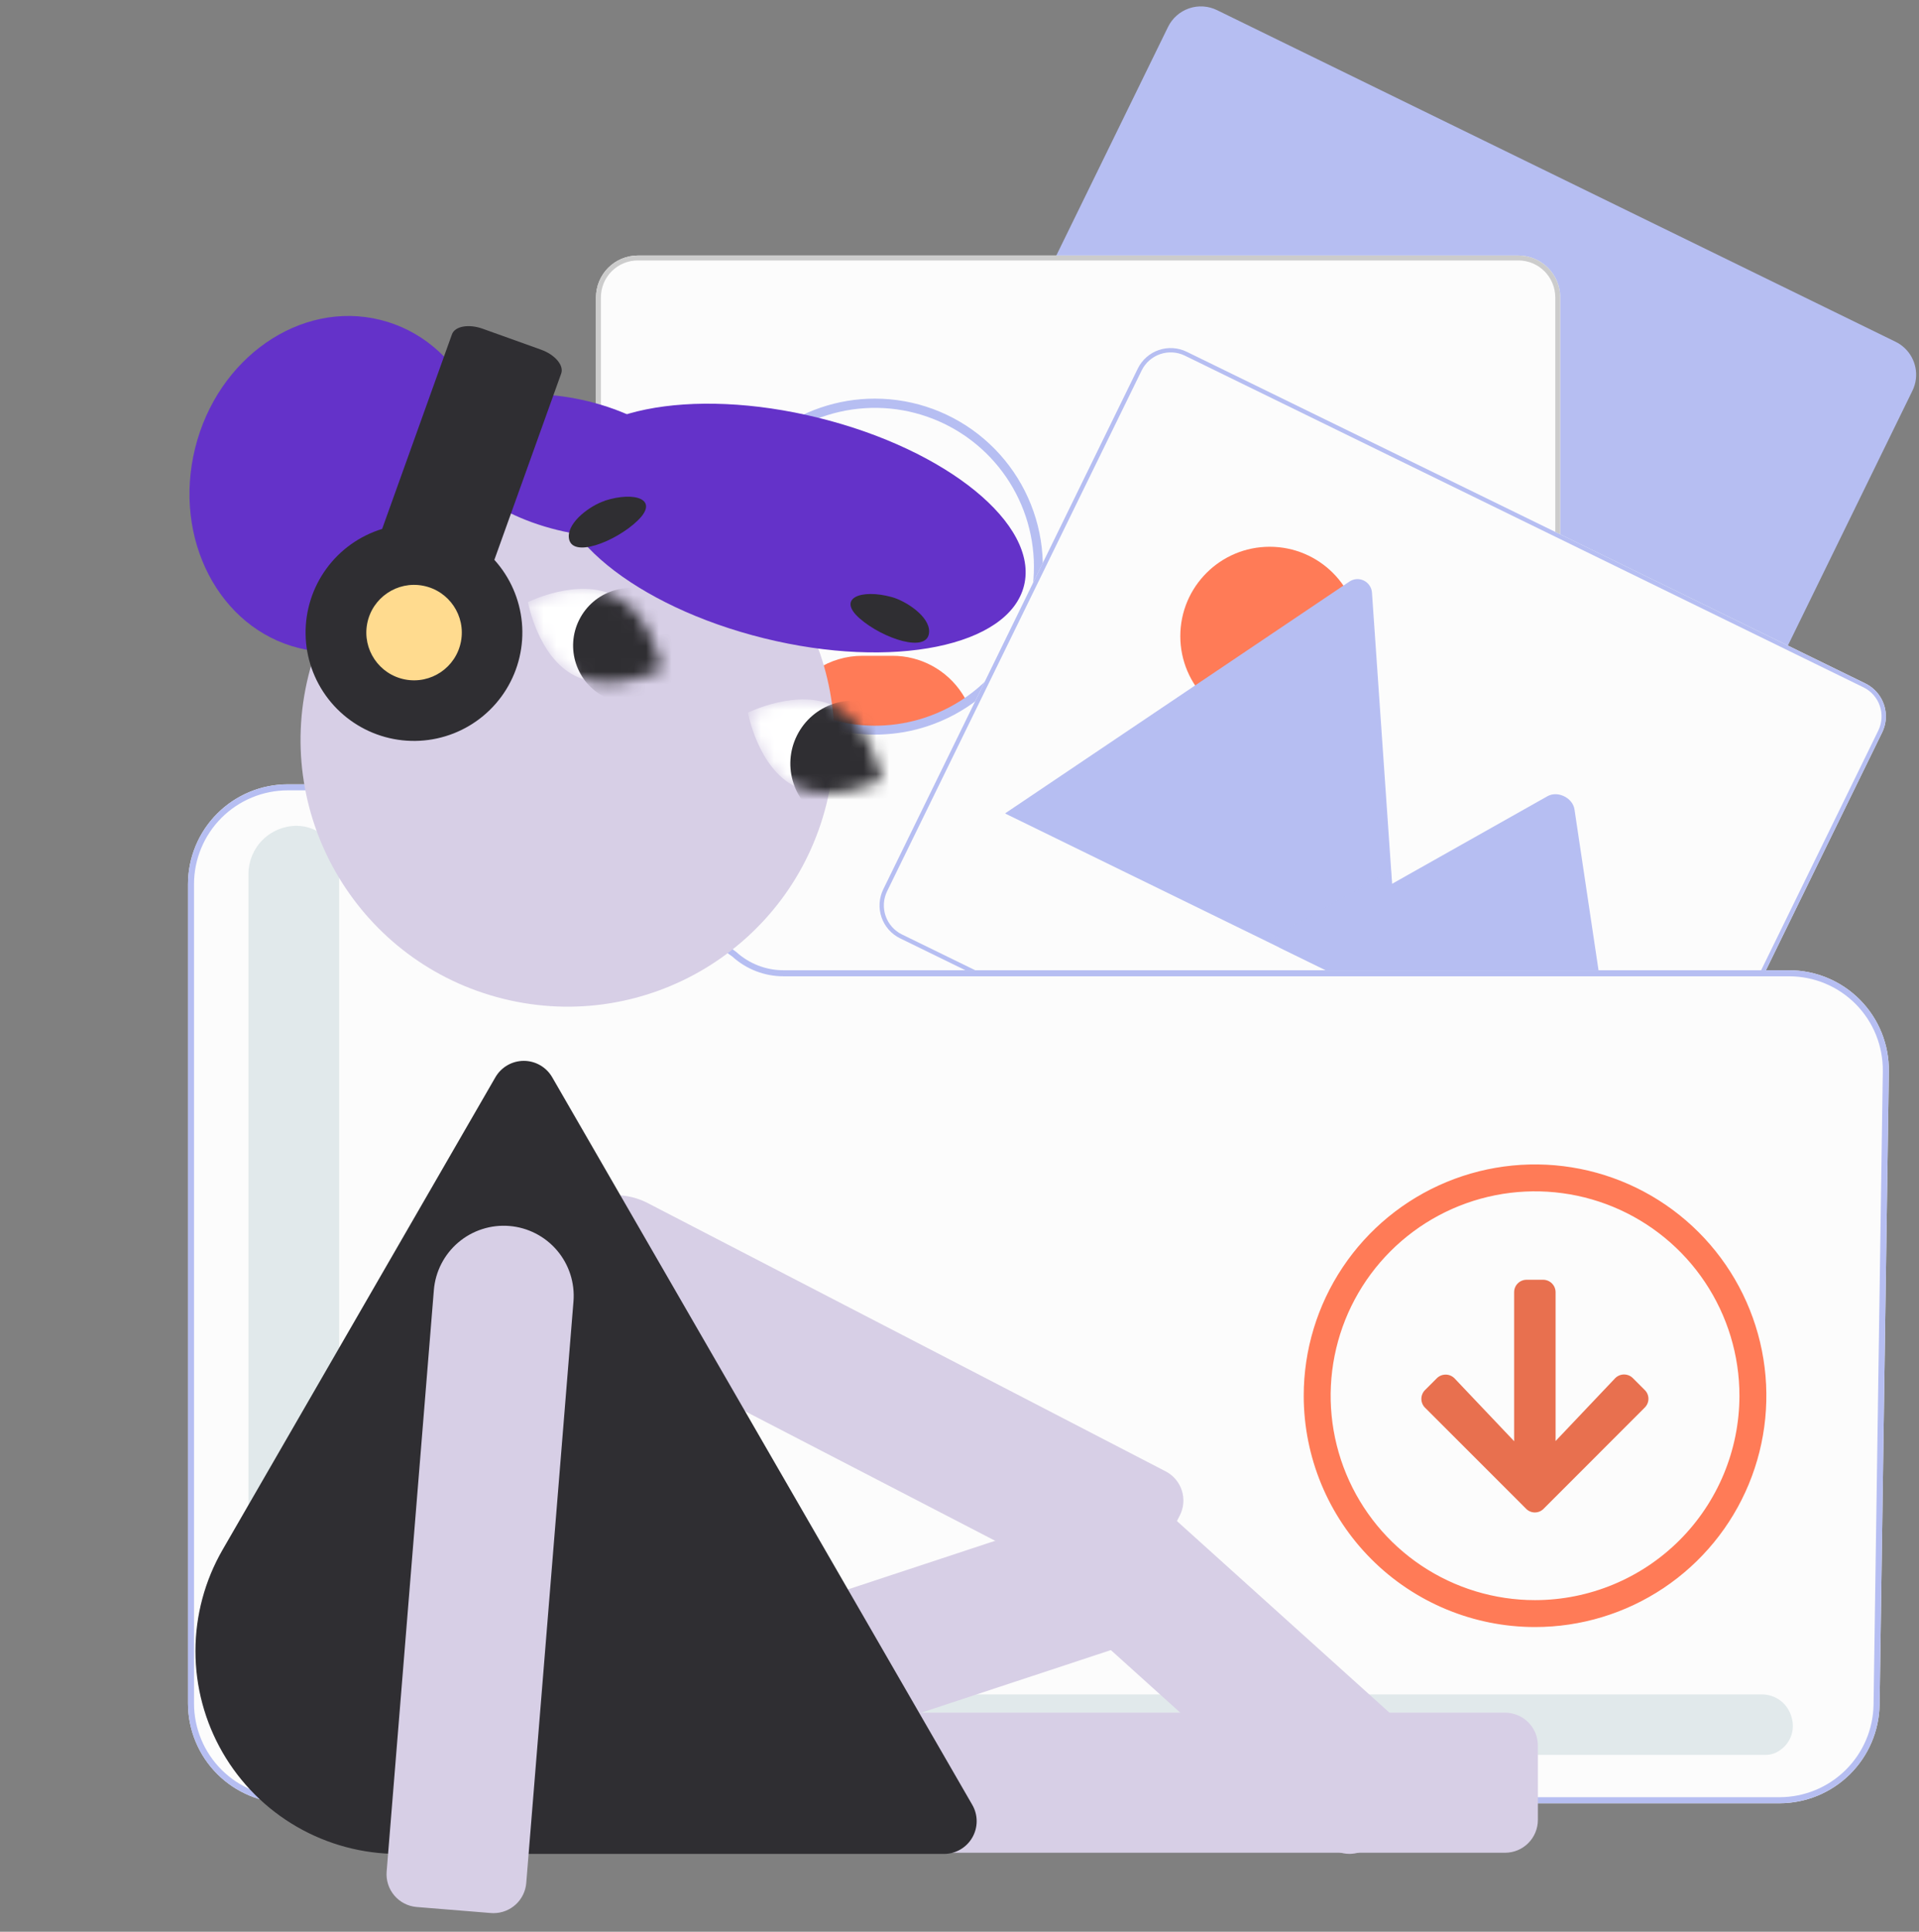 <svg width="150" height="151" viewBox="0 0 150 151" fill="none" xmlns="http://www.w3.org/2000/svg">
<rect x="0" y="0" width="150" height="151" fill="#808080" stroke="none"/>
<path d="M149.76 29.601C149.824 29.015 149.705 28.424 149.421 27.909C149.137 27.393 148.701 26.977 148.172 26.717L95.126 0.791C94.789 0.626 94.423 0.529 94.048 0.506C93.673 0.482 93.297 0.533 92.942 0.655C92.587 0.777 92.259 0.967 91.978 1.216C91.696 1.464 91.466 1.766 91.301 2.103L91.3 2.105L71.404 42.812C71.072 43.493 71.024 44.279 71.27 44.996C71.517 45.714 72.037 46.304 72.718 46.638L125.764 72.564C126.446 72.897 127.232 72.945 127.949 72.698C128.666 72.452 129.257 71.931 129.591 71.251L149.486 30.544C149.632 30.248 149.724 29.928 149.76 29.601Z" fill="#B6BEF2"/>
<path d="M118.684 119.949H49.854C48.988 119.948 48.157 119.604 47.544 118.991C46.932 118.378 46.587 117.547 46.586 116.681V23.242C46.587 22.375 46.932 21.544 47.544 20.931C48.157 20.319 48.988 19.974 49.854 19.973H118.684C119.551 19.974 120.381 20.319 120.994 20.931C121.607 21.544 121.952 22.375 121.953 23.242V116.681C121.952 117.547 121.607 118.378 120.994 118.991C120.381 119.604 119.551 119.948 118.684 119.949Z" fill="#FCFCFC"/>
<path d="M68.11 47.836C70.59 47.836 72.6 45.826 72.6 43.346C72.6 40.865 70.59 38.855 68.11 38.855C65.63 38.855 63.619 40.865 63.619 43.346C63.619 45.826 65.63 47.836 68.11 47.836Z" fill="#FF7B57"/>
<path d="M61.266 55.619C61.9 55.979 62.564 56.285 63.251 56.533L63.372 56.575C64.755 57.061 66.21 57.308 67.675 57.306C67.97 57.306 68.254 57.296 68.519 57.276C69.165 57.236 69.807 57.148 70.439 57.011C70.786 56.935 71.132 56.845 71.467 56.742C71.548 56.718 71.623 56.695 71.705 56.669C73.069 56.227 74.351 55.562 75.499 54.703C75.406 54.529 75.305 54.359 75.196 54.195C74.606 53.293 73.8 52.553 72.852 52.041C71.903 51.529 70.842 51.261 69.764 51.263H67.401C66.154 51.263 64.934 51.622 63.885 52.296C62.837 52.97 62.004 53.931 61.486 55.065C61.403 55.246 61.33 55.431 61.266 55.619Z" fill="#FF7B57"/>
<path d="M69.636 56.9C69.485 56.911 69.34 56.962 69.215 57.047C69.849 57.008 70.478 56.92 71.099 56.786L69.636 56.9Z" fill="#B6BEF2"/>
<path d="M68.383 31.16C65.491 31.16 62.68 32.115 60.386 33.877C58.092 35.638 56.444 38.107 55.697 40.902C54.95 43.696 55.147 46.658 56.256 49.329C57.365 52 59.325 54.23 61.832 55.673C62.497 56.059 63.196 56.384 63.919 56.645L64.042 56.687C65.437 57.177 66.905 57.426 68.383 57.425C68.669 57.425 68.955 57.415 69.237 57.394C69.888 57.354 70.535 57.265 71.172 57.127C71.529 57.049 71.879 56.957 72.21 56.855C72.29 56.832 72.366 56.808 72.448 56.782C75.421 55.814 77.951 53.817 79.583 51.151C81.215 48.484 81.842 45.323 81.353 42.236C80.863 39.148 79.288 36.337 76.91 34.306C74.533 32.276 71.51 31.16 68.383 31.16ZM76.003 54.13C74.87 55.004 73.595 55.677 72.233 56.118C72.16 56.141 72.085 56.165 72.009 56.189C71.695 56.286 71.364 56.371 71.023 56.444C70.42 56.576 69.808 56.661 69.192 56.699C68.925 56.718 68.653 56.728 68.383 56.728C66.984 56.728 65.594 56.493 64.273 56.03L64.157 55.99C63.438 55.732 62.745 55.406 62.087 55.016C59.796 53.667 57.998 51.619 56.957 49.173C55.916 46.726 55.687 44.01 56.304 41.424C56.922 38.838 58.352 36.518 60.385 34.805C62.419 33.092 64.948 32.076 67.602 31.907C70.255 31.738 72.893 32.425 75.127 33.866C77.361 35.307 79.074 37.427 80.015 39.914C80.955 42.401 81.073 45.124 80.35 47.683C79.629 50.242 78.105 52.502 76.003 54.13Z" fill="#B6BEF2"/>
<path d="M118.684 119.949H49.854C48.988 119.948 48.157 119.604 47.544 118.991C46.932 118.378 46.587 117.547 46.586 116.681V23.242C46.587 22.375 46.932 21.544 47.544 20.931C48.157 20.319 48.988 19.974 49.854 19.973H118.684C119.551 19.974 120.381 20.319 120.994 20.931C121.607 21.544 121.952 22.375 121.953 23.242V116.681C121.952 117.547 121.607 118.378 120.994 118.991C120.381 119.604 119.551 119.948 118.684 119.949ZM49.854 20.358C49.09 20.358 48.357 20.663 47.816 21.203C47.275 21.744 46.971 22.477 46.971 23.242V116.681C46.971 117.445 47.275 118.178 47.816 118.719C48.357 119.26 49.09 119.564 49.854 119.565H118.684C119.449 119.564 120.182 119.26 120.722 118.719C121.263 118.178 121.567 117.445 121.568 116.681V23.242C121.567 22.477 121.263 21.744 120.722 21.203C120.182 20.663 119.449 20.358 118.684 20.358L49.854 20.358Z" fill="#CCCCCC"/>
<path d="M105.357 44.241H85.881C85.472 44.241 85.08 44.079 84.791 43.79C84.502 43.501 84.34 43.109 84.34 42.7C84.34 42.292 84.502 41.9 84.791 41.611C85.08 41.322 85.472 41.16 85.881 41.16H105.357C105.766 41.16 106.158 41.322 106.447 41.611C106.736 41.9 106.898 42.292 106.898 42.7C106.898 43.109 106.736 43.501 106.447 43.79C106.158 44.079 105.766 44.241 105.357 44.241Z" fill="#FCFCFC"/>
<path d="M111.713 49.441H85.881C85.472 49.441 85.08 49.279 84.791 48.99C84.502 48.701 84.34 48.309 84.34 47.901C84.34 47.492 84.502 47.1 84.791 46.811C85.08 46.522 85.472 46.36 85.881 46.36H111.713C112.122 46.36 112.513 46.522 112.802 46.811C113.091 47.1 113.254 47.492 113.254 47.901C113.254 48.309 113.091 48.701 112.802 48.99C112.513 49.279 112.122 49.441 111.713 49.441Z" fill="#FCFCFC"/>
<path d="M105.33 69.386H56.822C56.413 69.386 56.022 69.224 55.733 68.935C55.444 68.646 55.281 68.254 55.281 67.846C55.281 67.437 55.444 67.045 55.733 66.756C56.022 66.467 56.413 66.305 56.822 66.305H105.33C105.739 66.305 106.131 66.467 106.42 66.756C106.709 67.045 106.871 67.437 106.871 67.846C106.871 68.254 106.709 68.646 106.42 68.935C106.131 69.224 105.739 69.386 105.33 69.386Z" fill="#FCFCFC"/>
<path d="M111.686 74.587H56.822C56.413 74.587 56.022 74.424 55.733 74.135C55.444 73.847 55.281 73.455 55.281 73.046C55.281 72.637 55.444 72.245 55.733 71.956C56.022 71.668 56.413 71.505 56.822 71.505H111.686C112.095 71.505 112.486 71.668 112.775 71.956C113.064 72.245 113.227 72.637 113.227 73.046C113.227 73.455 113.064 73.847 112.775 74.135C112.486 74.424 112.095 74.587 111.686 74.587Z" fill="#FCFCFC"/>
<path d="M105.33 86.539H56.822C56.413 86.539 56.022 86.376 55.733 86.087C55.444 85.798 55.281 85.406 55.281 84.998C55.281 84.589 55.444 84.197 55.733 83.908C56.022 83.619 56.413 83.457 56.822 83.457H105.33C105.739 83.457 106.131 83.619 106.42 83.908C106.709 84.197 106.871 84.589 106.871 84.998C106.871 85.406 106.709 85.798 106.42 86.087C106.131 86.376 105.739 86.539 105.33 86.539Z" fill="#FCFCFC"/>
<path d="M111.686 91.739H56.822C56.413 91.739 56.022 91.576 55.733 91.288C55.444 90.999 55.281 90.607 55.281 90.198C55.281 89.789 55.444 89.397 55.733 89.109C56.022 88.82 56.413 88.657 56.822 88.657H111.686C112.095 88.657 112.486 88.82 112.775 89.109C113.064 89.397 113.227 89.789 113.227 90.198C113.227 90.607 113.064 90.999 112.775 91.288C112.486 91.576 112.095 91.739 111.686 91.739Z" fill="#FCFCFC"/>
<path d="M105.33 103.691H56.822C56.413 103.691 56.022 103.529 55.733 103.24C55.444 102.951 55.281 102.559 55.281 102.15C55.281 101.742 55.444 101.35 55.733 101.061C56.022 100.772 56.413 100.61 56.822 100.61H105.33C105.739 100.61 106.131 100.772 106.42 101.061C106.709 101.35 106.871 101.742 106.871 102.15C106.871 102.559 106.709 102.951 106.42 103.24C106.131 103.529 105.739 103.691 105.33 103.691Z" fill="#FCFCFC"/>
<path d="M111.686 108.891H56.822C56.413 108.891 56.022 108.729 55.733 108.44C55.444 108.151 55.281 107.759 55.281 107.35C55.281 106.941 55.444 106.55 55.733 106.261C56.022 105.972 56.413 105.809 56.822 105.809H111.686C112.094 105.81 112.486 105.972 112.774 106.261C113.063 106.55 113.225 106.942 113.225 107.35C113.225 107.758 113.063 108.15 112.774 108.439C112.486 108.728 112.094 108.89 111.686 108.891Z" fill="#FCFCFC"/>
<path d="M147.395 56.308C147.458 55.722 147.34 55.131 147.056 54.615C146.772 54.1 146.336 53.684 145.807 53.424L92.761 27.498C92.424 27.333 92.057 27.236 91.683 27.213C91.308 27.189 90.932 27.24 90.577 27.362C90.222 27.483 89.894 27.674 89.612 27.923C89.331 28.171 89.101 28.473 88.936 28.81L88.935 28.812L69.039 69.519C68.707 70.201 68.659 70.986 68.905 71.704C69.152 72.421 69.672 73.011 70.353 73.345L123.399 99.272C124.081 99.604 124.867 99.652 125.584 99.405C126.301 99.159 126.892 98.638 127.225 97.957L147.121 57.251C147.266 56.955 147.359 56.636 147.395 56.308Z" fill="#FCFCFC"/>
<path d="M147.395 56.308C147.458 55.722 147.34 55.131 147.056 54.615C146.772 54.1 146.336 53.684 145.807 53.424L92.761 27.498C92.424 27.333 92.057 27.236 91.683 27.213C91.308 27.189 90.932 27.24 90.577 27.362C90.222 27.483 89.894 27.674 89.612 27.923C89.331 28.171 89.101 28.473 88.936 28.81L88.935 28.812L69.039 69.519C68.707 70.201 68.659 70.986 68.905 71.704C69.152 72.421 69.672 73.011 70.353 73.345L123.399 99.272C124.081 99.604 124.867 99.652 125.584 99.405C126.301 99.159 126.892 98.638 127.225 97.957L147.121 57.251C147.266 56.955 147.359 56.636 147.395 56.308ZM126.923 97.81C126.629 98.411 126.108 98.87 125.475 99.088C124.842 99.305 124.148 99.262 123.547 98.969L70.501 73.043C69.9 72.748 69.441 72.227 69.223 71.594C69.006 70.961 69.049 70.268 69.342 69.666L89.237 28.96C89.532 28.359 90.053 27.899 90.686 27.682C91.319 27.465 92.012 27.507 92.614 27.8L145.659 53.727C146.26 54.021 146.72 54.542 146.937 55.175C147.154 55.808 147.112 56.502 146.819 57.103L126.923 97.81Z" fill="#B6BEF2"/>
<path d="M141.61 58.158L127.717 86.582C127.624 86.772 127.46 86.917 127.26 86.986C127.061 87.055 126.842 87.041 126.652 86.949L78.4 63.365C78.365 63.348 78.332 63.329 78.301 63.307C78.143 63.199 78.029 63.038 77.98 62.853C77.931 62.668 77.95 62.471 78.034 62.3L91.927 33.875C91.972 33.781 92.036 33.697 92.115 33.628C92.193 33.559 92.284 33.506 92.383 33.472C92.482 33.438 92.587 33.423 92.691 33.43C92.795 33.436 92.897 33.463 92.991 33.509L141.244 57.093C141.434 57.185 141.579 57.35 141.647 57.55C141.716 57.749 141.703 57.968 141.61 58.158L141.61 58.158Z" fill="#FCFCFC"/>
<path d="M99.248 56.715C103.107 56.715 106.236 53.586 106.236 49.727C106.236 45.867 103.107 42.739 99.248 42.739C95.388 42.739 92.26 45.867 92.26 49.727C92.26 53.586 95.388 56.715 99.248 56.715Z" fill="#FF7B57"/>
<path d="M109.478 78.697L78.679 63.644C78.64 63.625 78.603 63.603 78.568 63.578L105.467 45.467C105.633 45.353 105.825 45.285 106.026 45.27C106.226 45.256 106.427 45.294 106.608 45.383C106.788 45.471 106.942 45.605 107.053 45.773C107.165 45.94 107.23 46.134 107.242 46.334L108.742 68.044L108.815 69.084L109.478 78.697Z" fill="#B6BEF2"/>
<path opacity="0.2" d="M109.478 78.697L98.963 73.557L107.79 68.582L108.425 68.224L108.743 68.044L108.815 69.083L109.478 78.697Z" fill="#B6BEF2"/>
<path d="M126.629 87.078L99.99 74.058L108.817 69.083L109.452 68.725L120.955 62.241C121.709 61.816 122.789 62.294 123.034 63.107C123.05 63.163 123.063 63.219 123.072 63.276L126.629 87.078Z" fill="#B6BEF2"/>
<path d="M44.436 89.559L47.334 89.559L48.712 78.383L44.435 78.383L44.436 89.559Z" fill="#FFB8B8"/>
<path d="M43.697 88.614L49.404 88.613C49.881 88.613 50.354 88.707 50.795 88.89C51.237 89.073 51.638 89.341 51.975 89.678C52.313 90.016 52.581 90.417 52.764 90.858C52.946 91.299 53.04 91.772 53.04 92.25V92.368L43.697 92.368L43.697 88.614Z" fill="#B6BEF2"/>
<path d="M21.914 87.715L24.916 88.302L28.61 77.002L24.179 76.135L21.914 87.715Z" fill="#FFB8B8"/>
<path d="M21.339 86.585L27.251 87.741L27.251 87.741C27.746 87.838 28.217 88.031 28.637 88.31C29.057 88.589 29.418 88.947 29.7 89.366C29.981 89.784 30.177 90.254 30.277 90.748C30.377 91.242 30.379 91.751 30.282 92.246L30.258 92.368L20.578 90.475L21.339 86.585Z" fill="#B6BEF2"/>
<path d="M139.121 140.956H22.493C20.425 140.954 18.442 140.131 16.98 138.669C15.518 137.207 14.696 135.224 14.693 133.157V69.107C14.696 67.039 15.518 65.056 16.98 63.594C18.442 62.132 20.425 61.31 22.493 61.307H36.792C38.733 61.306 40.603 62.029 42.038 63.335L57.545 74.408C58.556 75.332 59.876 75.844 61.246 75.843H139.845C140.879 75.843 141.903 76.048 142.856 76.447C143.81 76.846 144.675 77.431 145.4 78.168C146.126 78.904 146.698 79.777 147.083 80.737C147.468 81.696 147.659 82.722 147.644 83.756L146.92 133.271C146.881 135.316 146.044 137.266 144.586 138.702C143.129 140.139 141.167 140.948 139.121 140.956Z" fill="#FCFCFC"/>
<path d="M138.085 137.175H23.182C22.185 137.173 21.229 136.777 20.523 136.071C19.818 135.366 19.421 134.41 19.42 133.412V68.315C19.421 67.317 19.818 66.361 20.523 65.656C21.229 64.95 22.185 64.554 23.182 64.552C24.065 64.553 24.911 64.904 25.535 65.528C26.158 66.152 26.509 66.998 26.51 67.88V128.921C26.511 129.856 26.883 130.753 27.544 131.414C28.205 132.075 29.102 132.447 30.037 132.448H137.697C138.231 132.442 138.753 132.615 139.178 132.94C139.602 133.265 139.906 133.723 140.04 134.241C140.19 134.732 140.171 135.259 139.987 135.738C139.802 136.217 139.463 136.621 139.022 136.884C138.743 137.066 138.418 137.167 138.085 137.175Z" fill="#E1E9EB"/>
<path d="M127.65 107.741L128.548 108.639C128.734 108.813 128.843 109.054 128.851 109.308C128.859 109.563 128.766 109.81 128.592 109.996C128.578 110.011 128.563 110.026 128.548 110.041L120.675 117.921C120.588 118.013 120.485 118.087 120.37 118.139C120.255 118.191 120.131 118.22 120.005 118.224C119.879 118.228 119.753 118.208 119.635 118.163C119.517 118.119 119.409 118.051 119.317 117.965C119.302 117.951 119.287 117.936 119.273 117.921L111.4 110.048C111.308 109.959 111.234 109.853 111.183 109.735C111.132 109.618 111.104 109.492 111.102 109.364C111.1 109.236 111.123 109.109 111.17 108.99C111.217 108.871 111.286 108.762 111.375 108.67L111.4 108.646L112.297 107.748C112.386 107.656 112.492 107.582 112.609 107.531C112.727 107.48 112.853 107.453 112.981 107.451C113.109 107.448 113.236 107.471 113.355 107.518C113.474 107.565 113.583 107.635 113.675 107.724L113.699 107.748L118.354 112.656V101.011C118.353 100.884 118.377 100.758 118.425 100.64C118.473 100.522 118.543 100.415 118.633 100.325C118.722 100.234 118.828 100.162 118.945 100.113C119.062 100.063 119.188 100.037 119.315 100.037L119.322 100.036H120.619C120.877 100.036 121.125 100.139 121.308 100.322C121.49 100.505 121.593 100.752 121.593 101.011V112.642L126.248 107.734C126.429 107.549 126.675 107.443 126.934 107.44C127.192 107.437 127.441 107.536 127.626 107.717L127.65 107.741Z" fill="#E8704F"/>
<path d="M119.988 125.079C116.828 125.079 113.739 124.142 111.111 122.386C108.484 120.63 106.436 118.135 105.227 115.216C104.018 112.296 103.701 109.084 104.318 105.984C104.934 102.885 106.456 100.038 108.69 97.804C110.925 95.569 113.772 94.048 116.871 93.431C119.97 92.815 123.183 93.131 126.102 94.34C129.022 95.55 131.517 97.597 133.272 100.225C135.028 102.852 135.965 105.941 135.965 109.101C135.961 113.338 134.277 117.399 131.281 120.395C128.286 123.39 124.224 125.075 119.988 125.079ZM119.988 127.182C123.564 127.182 127.06 126.122 130.033 124.135C133.006 122.148 135.324 119.324 136.692 116.021C138.061 112.717 138.419 109.081 137.721 105.574C137.023 102.067 135.301 98.845 132.773 96.317C130.244 93.788 127.022 92.066 123.515 91.368C120.008 90.671 116.373 91.029 113.069 92.397C109.765 93.766 106.941 96.083 104.955 99.056C102.968 102.03 101.907 105.525 101.907 109.101C101.907 113.897 103.812 118.495 107.203 121.886C110.594 125.277 115.193 127.182 119.988 127.182Z" fill="#FF7B57"/>
<path d="M139.121 140.956H22.493C20.425 140.954 18.442 140.131 16.98 138.669C15.518 137.207 14.696 135.224 14.693 133.157V69.107C14.696 67.039 15.518 65.056 16.98 63.594C18.442 62.132 20.425 61.31 22.493 61.307H36.792C38.733 61.306 40.603 62.029 42.038 63.335L57.545 74.408C58.556 75.332 59.876 75.844 61.246 75.843H139.845C140.879 75.843 141.903 76.048 142.856 76.447C143.81 76.846 144.675 77.431 145.4 78.168C146.126 78.904 146.698 79.777 147.083 80.737C147.468 81.696 147.659 82.722 147.644 83.756L146.92 133.271C146.881 135.316 146.044 137.266 144.586 138.702C143.129 140.139 141.167 140.948 139.121 140.956ZM22.493 61.78C20.55 61.782 18.688 62.555 17.314 63.928C15.941 65.302 15.168 67.164 15.166 69.107V133.157C15.168 135.099 15.941 136.961 17.314 138.335C18.688 139.708 20.55 140.481 22.493 140.483H139.121C141.043 140.475 142.886 139.716 144.255 138.366C145.624 137.017 146.411 135.186 146.447 133.264L147.171 83.749C147.185 82.778 147.006 81.814 146.645 80.913C146.283 80.011 145.746 79.191 145.064 78.499C144.382 77.808 143.57 77.258 142.674 76.883C141.778 76.508 140.816 76.315 139.845 76.315H61.246C59.763 76.317 58.334 75.764 57.237 74.767L41.73 63.694C40.381 62.461 38.62 61.779 36.792 61.78H22.493Z" fill="#B6BEF2"/>
<path d="M45.076 103.459C45.241 103.568 45.411 103.668 45.587 103.759L86.083 124.737C86.382 124.892 86.709 124.986 87.044 125.015C87.379 125.044 87.717 125.006 88.038 124.904C88.359 124.802 88.657 124.638 88.914 124.421C89.172 124.204 89.384 123.939 89.539 123.64L92.216 118.471C92.528 117.867 92.588 117.164 92.382 116.516C92.177 115.868 91.722 115.329 91.119 115.015L50.623 94.038C49.379 93.394 47.936 93.251 46.59 93.638C45.244 94.026 44.098 94.915 43.388 96.122C42.677 97.329 42.456 98.762 42.77 100.127C43.084 101.492 43.909 102.684 45.076 103.459Z" fill="#D7CFE6"/>
<path d="M69.127 144.825H117.645C118.325 144.824 118.977 144.554 119.457 144.073C119.938 143.593 120.208 142.941 120.209 142.261V136.44C120.208 135.76 119.938 135.109 119.457 134.628C118.977 134.148 118.325 133.877 117.645 133.876H69.127C68.448 133.877 67.796 134.148 67.315 134.628C66.835 135.109 66.564 135.76 66.564 136.44V142.261C66.564 142.941 66.835 143.593 67.315 144.073C67.796 144.554 68.448 144.824 69.127 144.825Z" fill="#D7CFE6"/>
<path d="M44.515 142.82C44.789 142.82 45.062 142.775 45.322 142.689L91.393 127.477C92.038 127.263 92.572 126.802 92.878 126.195C93.184 125.588 93.236 124.885 93.024 124.239L91.199 118.711C90.986 118.066 90.525 117.531 89.917 117.225C89.31 116.92 88.606 116.868 87.96 117.081L41.889 132.293C41.244 132.506 40.71 132.967 40.404 133.574C40.098 134.182 40.046 134.885 40.258 135.531L42.083 141.059C42.253 141.57 42.579 142.016 43.015 142.332C43.452 142.648 43.976 142.818 44.515 142.82Z" fill="#D7CFE6"/>
<path d="M105.48 144.912C105.525 144.912 105.57 144.911 105.615 144.909C105.952 144.892 106.281 144.809 106.585 144.665C106.89 144.52 107.162 144.316 107.387 144.065L111.285 139.742C111.739 139.237 111.975 138.572 111.94 137.893C111.905 137.214 111.602 136.577 111.098 136.121L90.421 117.478C89.916 117.023 89.251 116.787 88.572 116.822C87.893 116.857 87.255 117.16 86.8 117.665L82.902 121.989C82.447 122.494 82.212 123.159 82.247 123.838C82.282 124.516 82.585 125.154 83.089 125.609L103.766 144.253C104.235 144.678 104.846 144.913 105.48 144.912Z" fill="#D7CFE6"/>
<path d="M31.13 144.917H73.774C74.225 144.919 74.668 144.801 75.058 144.577C75.449 144.352 75.774 144.028 75.999 143.638C76.224 143.248 76.343 142.805 76.342 142.354C76.341 141.903 76.221 141.461 75.994 141.072L43.163 84.207C42.938 83.817 42.615 83.493 42.225 83.269C41.835 83.043 41.393 82.925 40.943 82.925C40.493 82.925 40.051 83.043 39.661 83.269C39.272 83.493 38.948 83.817 38.723 84.207L17.401 121.138C16.009 123.548 15.277 126.281 15.277 129.064C15.277 131.847 16.01 134.581 17.401 136.991C18.792 139.401 20.794 141.402 23.203 142.793C25.613 144.185 28.347 144.917 31.13 144.917Z" fill="#2F2E32"/>
<path d="M38.584 149.545C39.227 149.544 39.847 149.301 40.319 148.865C40.792 148.428 41.083 147.83 41.135 147.189L44.826 101.731C44.884 101.015 44.8 100.294 44.58 99.609C44.359 98.925 44.007 98.291 43.541 97.743C43.075 97.195 42.507 96.745 41.867 96.417C41.227 96.089 40.529 95.89 39.812 95.832C39.096 95.773 38.375 95.857 37.691 96.078C37.006 96.298 36.372 96.651 35.825 97.117C35.277 97.582 34.826 98.151 34.498 98.791C34.17 99.43 33.971 100.128 33.913 100.845L30.222 146.303C30.168 146.98 30.385 147.652 30.825 148.17C31.265 148.688 31.893 149.01 32.57 149.066L38.372 149.537C38.443 149.542 38.514 149.545 38.584 149.545Z" fill="#D7CFE6"/>
<path d="M39.35 78.076C28.167 75.312 21.342 64.005 24.106 52.821C26.871 41.638 38.178 34.812 49.362 37.577C60.545 40.341 67.37 51.649 64.606 62.832C61.841 74.016 50.534 80.841 39.35 78.076Z" fill="#D7CFE6"/>
<mask id="mask0_34566_3319" style="mask-type:luminance" maskUnits="userSpaceOnUse" x="58" y="54" width="11" height="9">
<path d="M58.466 55.706C58.466 55.706 59.239 60.011 62.129 61.464C65.019 62.917 68.935 60.969 68.935 60.969C68.935 60.969 68.162 56.665 65.272 55.212C62.382 53.759 58.466 55.706 58.466 55.706Z" fill="white"/>
</mask>
<g mask="url(#mask0_34566_3319)">
<path d="M58.464 55.706C58.464 55.706 59.237 60.011 62.127 61.464C65.017 62.917 68.933 60.969 68.933 60.969C68.933 60.969 68.16 56.665 65.27 55.212C62.38 53.759 58.464 55.706 58.464 55.706Z" fill="white"/>
<path d="M62.303 57.478C61.084 59.903 62.057 62.872 64.494 64.097C66.931 65.322 69.888 64.343 71.113 61.907C72.338 59.47 71.359 56.512 68.922 55.287C66.486 54.062 63.528 55.041 62.303 57.478Z" fill="#2F2E32"/>
</g>
<mask id="mask1_34566_3319" style="mask-type:luminance" maskUnits="userSpaceOnUse" x="41" y="46" width="11" height="8">
<path d="M41.27 47.064C41.27 47.064 42.044 51.368 44.934 52.821C47.824 54.274 51.74 52.327 51.74 52.327C51.74 52.327 50.967 48.023 48.077 46.57C45.186 45.117 41.27 47.064 41.27 47.064Z" fill="white"/>
</mask>
<g mask="url(#mask1_34566_3319)">
<path d="M41.269 47.064C41.269 47.064 42.042 51.368 44.932 52.821C47.822 54.274 51.738 52.327 51.738 52.327C51.738 52.327 50.965 48.022 48.075 46.569C45.184 45.116 41.269 47.064 41.269 47.064Z" fill="white"/>
<path d="M45.277 48.444C44.163 50.66 45.053 53.373 47.279 54.493C49.506 55.612 52.208 54.718 53.328 52.491C54.447 50.264 53.553 47.562 51.326 46.443C49.099 45.323 46.397 46.218 45.277 48.444Z" fill="#2F2E32"/>
</g>
<ellipse cx="11.635" cy="13.213" rx="11.635" ry="13.213" transform="matrix(-0.971 -0.24 -0.24 0.971 41.016 27.794)" fill="#6432C9"/>
<ellipse cx="10.057" cy="5.171" rx="10.057" ry="5.171" transform="matrix(-0.971 -0.24 -0.24 0.971 55.783 33.792)" fill="#6432C9"/>
<ellipse cx="18.734" cy="8.874" rx="18.734" ry="8.874" transform="matrix(-0.971 -0.24 -0.24 0.971 82.174 37.156)" fill="#6432C9"/>
<path d="M47.263 39.141C49.626 38.379 51.562 39.032 49.844 40.691C48.138 42.345 44.6 43.729 44.462 42.002C44.368 40.769 46.215 39.485 47.256 39.156L47.263 39.141Z" fill="#2F2E32"/>
<path d="M69.693 46.668C67.3 46.015 65.401 46.755 67.184 48.331C68.967 49.907 72.564 51.13 72.624 49.392C72.67 48.157 70.758 46.956 69.705 46.671L69.693 46.668Z" fill="#2F2E32"/>
<path d="M29.871 41.345L35.327 26.135C35.555 25.499 36.631 25.303 37.73 25.697L42.289 27.332C43.388 27.727 44.094 28.562 43.866 29.198L38.642 43.761C39.872 45.121 40.627 46.844 40.795 48.67C40.962 50.496 40.533 52.327 39.571 53.888C38.609 55.449 37.167 56.656 35.46 57.328C33.754 57.999 31.875 58.099 30.108 57.612C28.34 57.125 26.777 56.077 25.656 54.627C24.534 53.176 23.913 51.401 23.887 49.567C23.86 47.733 24.429 45.941 25.508 44.458C26.587 42.975 28.118 41.883 29.871 41.345Z" fill="#2F2E32"/>
<path d="M31.657 53.112C29.633 52.72 28.311 50.763 28.703 48.739C29.095 46.716 31.052 45.394 33.075 45.786C35.098 46.178 36.421 48.135 36.029 50.158C35.637 52.181 33.679 53.504 31.657 53.112Z" fill="#FFDB8F"/>
</svg>

